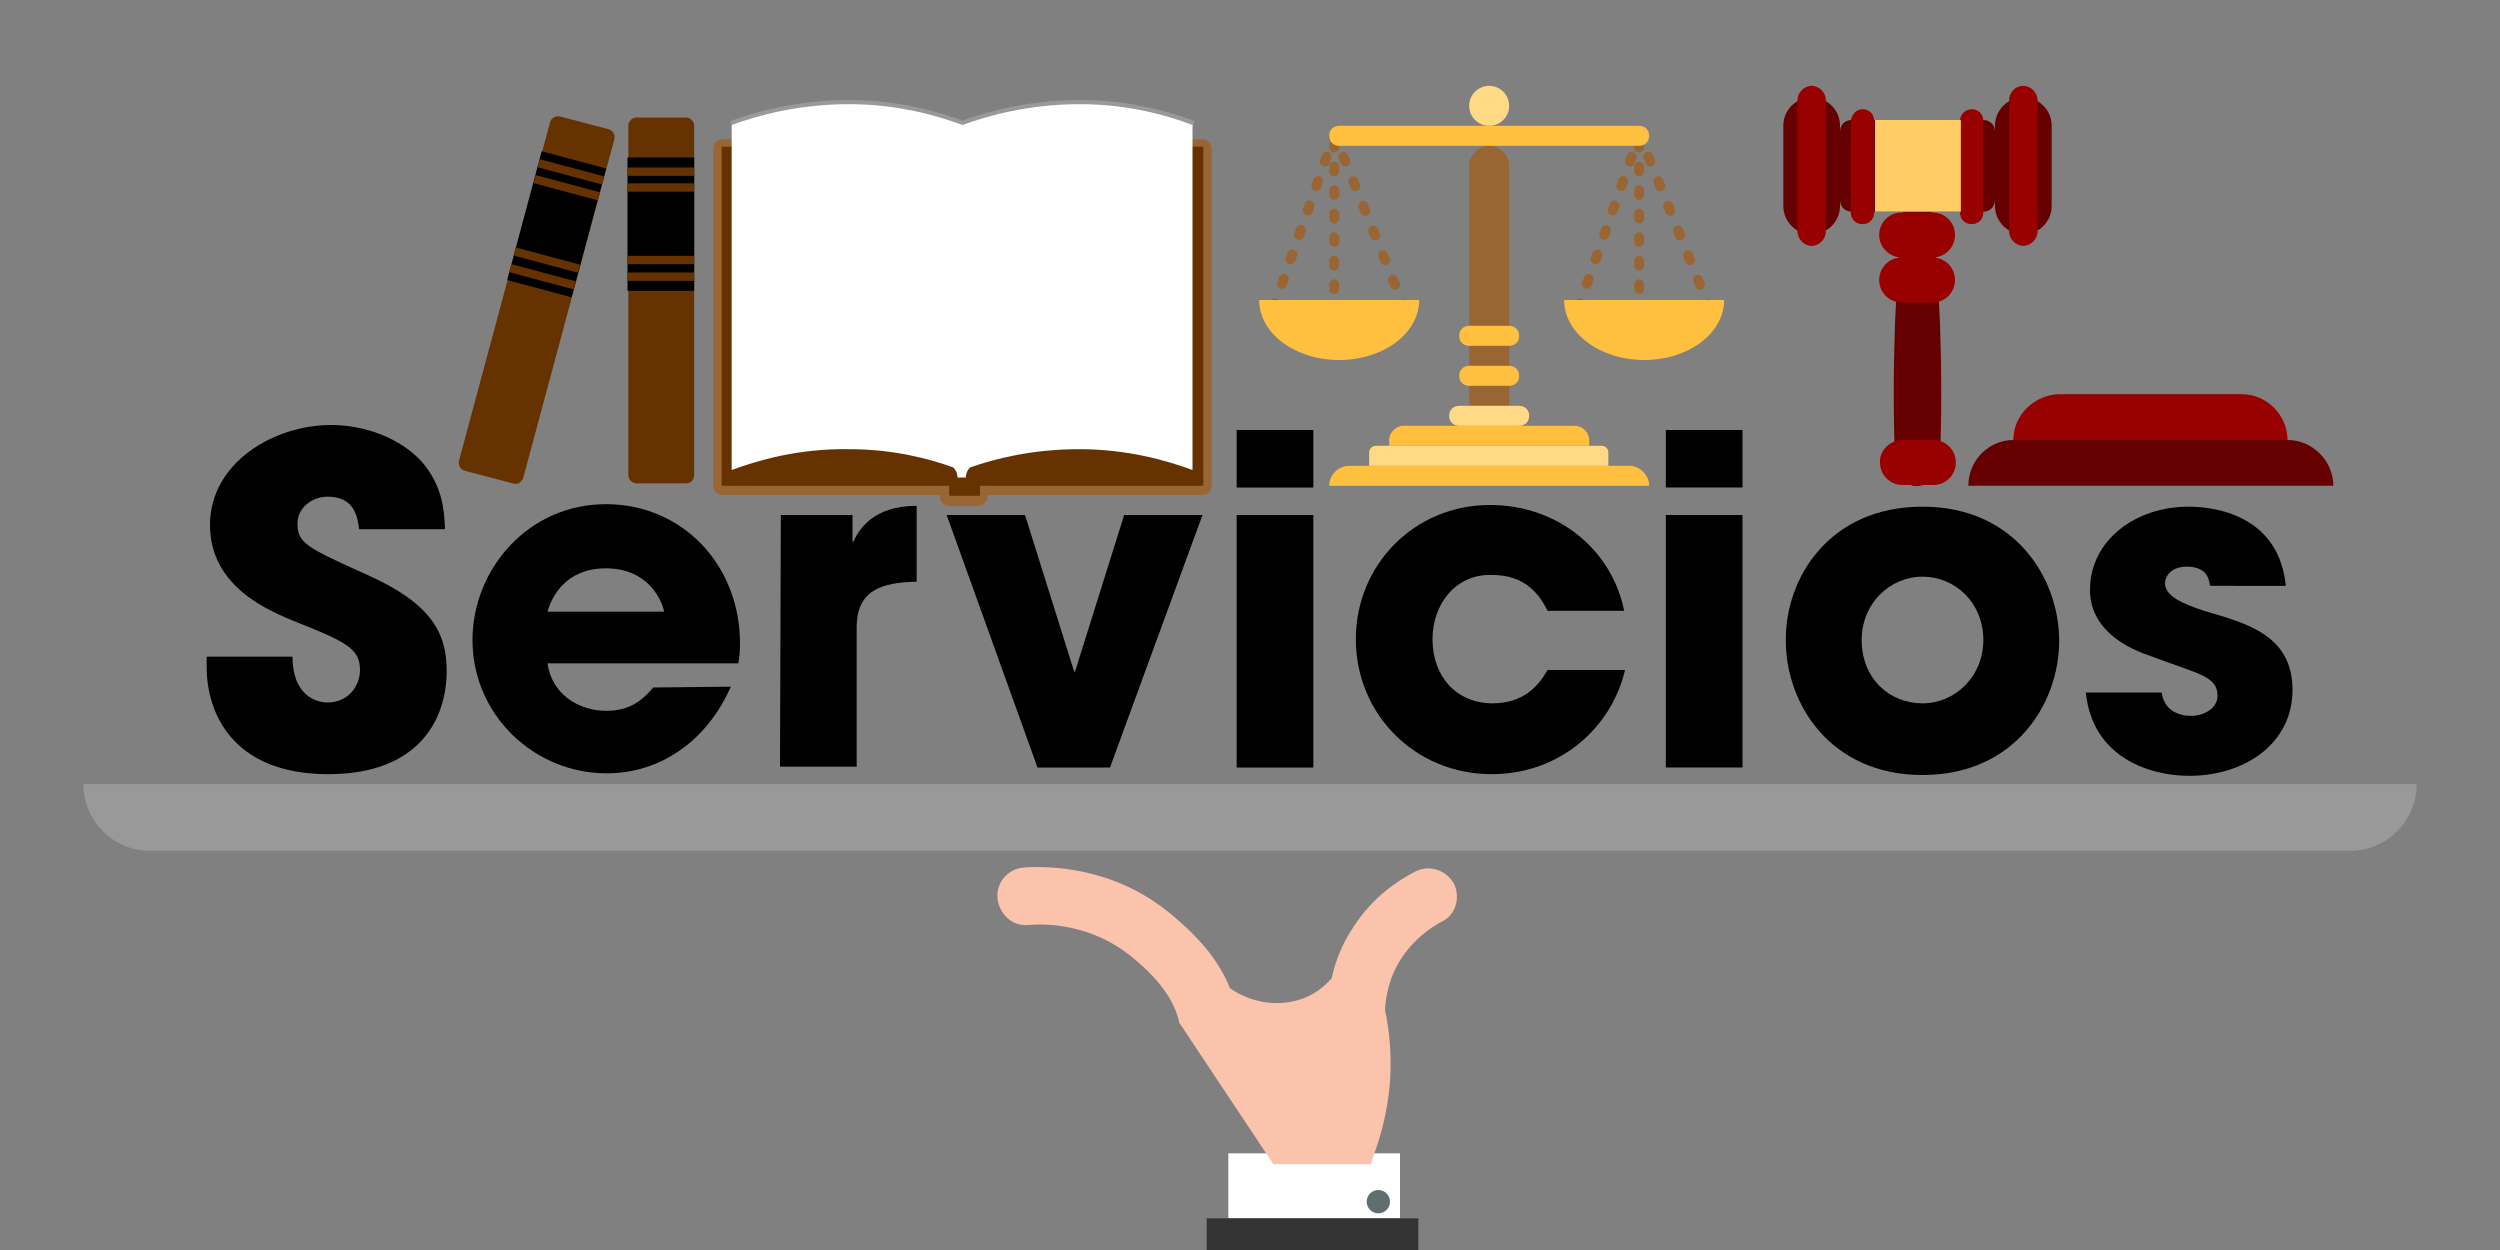 <?xml version="1.0" encoding="utf-8"?>
<!-- Generator: Adobe Illustrator 18.1.1, SVG Export Plug-In . SVG Version: 6.00 Build 0)  -->
<svg version="1.0" xmlns="http://www.w3.org/2000/svg" xmlns:xlink="http://www.w3.org/1999/xlink" x="0px" y="0px"
	 viewBox="0 0 300 150" enable-background="new 0 0 300 150" xml:space="preserve">
<rect x="0" y="0" width="300" height="150" fill="#808080" stroke="none"/>
<g id="Layer_1">
	<g>
		<g>
			<path d="M43.1,63.5c-0.2-1.4-0.5-3.9-3.8-3.9c-1.8,0-3.6,1.3-3.6,3.2c0,2.4,1.1,2.9,8.4,6.2c7.6,3.4,9.5,6.9,9.5,11.5
				c0,5.9-3.4,12.4-14.2,12.4c-11.7,0-14.6-7.6-14.6-12.8v-1.3h10.3c0,4.7,2.9,5.5,4.2,5.5c2.5,0,3.9-2,3.9-3.9c0-2.6-1.7-3.4-8-5.9
				c-2.8-1.2-10-4-10-11.5s7.7-12,14.5-12c4,0,8.3,1.5,11,4.5c2.4,2.9,2.6,5.6,2.7,8L43.1,63.5L43.1,63.5z"/>
		</g>
		<g>
			<path d="M87.7,82.4c-1.5,3.4-3.7,6-6.2,7.7c-2.6,1.8-5.6,2.7-8.7,2.7c-8.7,0-16.1-7-16.1-16c0-8.5,6.7-16.3,16-16.3
				s16.1,7.4,16.1,16.7c0,1.2-0.1,1.7-0.2,2.4H65.7c0.5,3.6,3.6,5.7,7.1,5.7c2.8,0,4.3-1.3,5.6-2.8L87.7,82.4L87.7,82.4z M79.7,73.4
				c-0.4-1.8-2.2-5.2-7-5.2s-6.5,3.4-7,5.2H79.7z"/>
		</g>
		<g>
			<path d="M93.7,61.8h8.6v3.2h0.1c0.7-1.5,2.4-4.3,7.6-4.3v9.1c-4.2,0.1-7.2,1-7.2,5.5v16.7h-9.2L93.7,61.8L93.7,61.8z"/>
		</g>
		<g>
			<polygon points="133.2,92.1 124.5,92.1 113.6,61.8 123,61.8 128.9,80.6 129,80.6 134.9,61.8 144.3,61.8 			"/>
		</g>
		<g>
			<path d="M157.6,58.5h-9.2v-6.9h9.2V58.5z M157.6,92.1h-9.2V61.8h9.2V92.1z"/>
		</g>
		<g>
			<path d="M195,80.4c-1.6,6.9-7.8,12.5-16,12.5c-9.2,0-16.3-7.2-16.3-16.2c0-8.9,7-16.1,16.1-16.1c8.1,0,14.6,5.3,16.1,12.7h-9.2
				c-1-2.1-2.8-4.3-6.6-4.3c-4.3-0.2-7.2,3.4-7.2,7.7c0,4.5,2.9,7.7,7.2,7.7c3.8,0,5.6-2.2,6.6-4H195L195,80.4z"/>
		</g>
		<g>
			<path d="M209.1,58.5h-9.2v-6.9h9.2V58.5z M209.1,92.1h-9.2V61.8h9.2V92.1z"/>
		</g>
		<g>
			<path d="M230.7,60.8c11.1,0,16.4,8.6,16.4,16.1s-5.3,16.1-16.4,16.1s-16.4-8.6-16.4-16.1C214.2,69.4,219.5,60.8,230.7,60.8z
				 M230.7,84.4c3.9,0,7.3-3.2,7.3-7.6c0-4.5-3.4-7.6-7.3-7.6s-7.3,3.2-7.3,7.6C223.4,81.4,226.7,84.4,230.7,84.4z"/>
		</g>
		<g>
			<path d="M265.2,70.3c-0.1-0.6-0.2-2.3-2.8-2.3c-1.9,0-2.6,1.2-2.6,2c0,1.6,2.3,2.5,4.7,3.3c5.1,1.5,10.6,2.9,10.6,9.5
				c0,6.4-5.7,10.3-12.4,10.3c-4.6,0-11.6-2.1-12.4-10h9.1c0.4,2.8,3.1,2.8,3.5,2.8c1.6,0,3.2-0.9,3.2-2.4c0-2.4-2.3-2.6-8.1-4.8
				c-3.9-1.3-7.2-3.8-7.2-7.9c0-6,5.5-10,11.8-10c4,0,10.9,1.5,11.7,9.5H265.2z"/>
		</g>
	</g>
</g>
<g id="Layer_3">
	<g>
		<g>
			<rect x="147.4" y="138.4" fill="#FFFFFF" width="20.6" height="7.8"/>
			<rect x="144.8" y="146.2" fill="#333333" width="25.4" height="39.6"/>
			<circle fill="#5F6F70" cx="165.4" cy="144.2" r="1.4"/>
		</g>
		<path fill="#FCC3AC" d="M174.5,106.1c-0.9-1.7-3-2.4-4.7-1.5c-2.1,1.1-5,3-7.3,6.5c-1.5,2.2-2.3,4.4-2.7,6.3c-0.9,1-2.2,2.1-4,2.6
			c-2.7,0.8-5.7,0.3-8.2-1.4c-1.2-3-3.3-5.8-7.2-9c-6.8-5.6-14.5-5.7-17.5-5.5c-1.9,0.1-3.4,1.8-3.2,3.7s1.8,3.4,3.7,3.2
			c2.2-0.2,7.7-0.1,12.5,3.9c3.3,2.7,4.8,5,5.5,7.3l0.1,0.5l11.3,17h11.7l0.8-2.4c0.8-2.4,1.3-5,1.5-7.5c0.2-2.9,0-5.8-0.6-8.6
			c0.1-1.5,0.4-3.9,2.1-6.4c1.5-2.2,3.4-3.5,4.7-4.2C174.6,109.9,175.3,107.8,174.5,106.1z"/>
	</g>
	<path fill="#999999" d="M282,102.1H18c-4.4,0-8-3.6-8-8v0h280v0C290,98.5,286.4,102.1,282,102.1z"/>
	<g>
		<g>
			<path fill="#663300" d="M113.9,60c-0.3,0-0.6-0.3-0.6-0.6v-0.6H86.7c-0.3,0-0.6-0.3-0.6-0.6V17.7c0-0.3,0.3-0.6,0.6-0.6h57.5
				c0.3,0,0.6,0.3,0.6,0.6v40.5c0,0.3-0.3,0.6-0.6,0.6H118v0.6c0,0.3-0.3,0.6-0.6,0.6H113.9z"/>
			<path fill="#996633" d="M144.3,17.6c0.1,0,0.1,0.1,0.1,0.1v40.5c0,0.1-0.1,0.1-0.1,0.1h-25.8h-0.9v0.9v0.2c0,0.1-0.1,0.1-0.1,0.1
				h-3.5c-0.1,0-0.1-0.1-0.1-0.1v-0.2v-0.9h-0.9H86.7c-0.1,0-0.1-0.1-0.1-0.1V17.7c0-0.1,0.1-0.1,0.1-0.1h28.8H144.3 M144.3,16.7
				h-28.8H86.7c-0.6,0-1.1,0.5-1.1,1.1v40.5c0,0.6,0.5,1.1,1.1,1.1h26.1v0.2c0,0.6,0.5,1.1,1.1,1.1h3.5c0.6,0,1.1-0.5,1.1-1.1v-0.2
				h25.8c0.6,0,1.1-0.5,1.1-1.1V17.7C145.3,17.1,144.8,16.7,144.3,16.7L144.3,16.7z"/>
		</g>
		<path fill="none" stroke="#999999" stroke-miterlimit="10" d="M143.2,15c-3-1.1-7.7-2.5-13.6-2.5c-6.2,0-11.1,1.4-14.1,2.5
			c-3-1.1-7.7-2.5-13.6-2.5c-6.2,0-11.1,1.4-14.1,2.5"/>
		<path fill="#FFFFFF" d="M129.6,12.5c-6.2,0-11.1,1.4-14.1,2.5c-3-1.1-7.7-2.5-13.6-2.5c-6.2,0-11.1,1.4-14.1,2.5
			c0,13.8,0,27.6,0,41.4c3-1.1,7.9-2.6,14.1-2.5c5.2,0,9.5,1.1,12.5,2.2c0.3,0.3,0.5,0.7,0.5,1.2h1c0-0.5,0.2-0.9,0.5-1.2
			c3.1-1.1,7.6-2.2,13.1-2.2c5.9,0,10.6,1.4,13.6,2.5V15C140.2,13.9,135.5,12.5,129.6,12.5z"/>
	</g>
	<g>
		<g>
			<path fill="#663300" d="M61.5,58l-5.7-1.5c-0.5-0.1-0.9-0.7-0.7-1.3l10.9-40.5c0.1-0.5,0.7-0.9,1.3-0.7l5.7,1.5
				c0.5,0.1,0.9,0.7,0.7,1.3L62.8,57.3C62.6,57.9,62.1,58.2,61.5,58z"/>
		</g>
		<g>
			<rect x="62.8" y="18.9" transform="matrix(0.966 0.259 -0.259 0.966 9.236 -16.372)" width="8" height="16"/>
		</g>
		<g>
			<rect x="64.5" y="20.1" transform="matrix(0.966 0.259 -0.259 0.966 7.668 -17.021)" fill="#663300" width="8" height="1"/>
		</g>
		<g>
			<rect x="64" y="22" transform="matrix(0.966 0.259 -0.259 0.966 8.151 -16.821)" fill="#663300" width="8" height="1"/>
		</g>
		<g>
			
				<rect x="61.1" y="32.7" transform="matrix(0.966 0.259 -0.259 0.966 10.804 -15.722)" fill="#663300" width="8" height="1"/>
		</g>
		<g>
			
				<rect x="61.6" y="30.7" transform="matrix(0.966 0.259 -0.259 0.966 10.321 -15.922)" fill="#663300" width="8" height="1"/>
		</g>
	</g>
	<g>
		<g>
			<path fill="#663300" d="M82.3,58h-5.9c-0.6,0-1-0.5-1-1V15.1c0-0.6,0.5-1,1-1h5.9c0.6,0,1,0.5,1,1V57C83.3,57.6,82.9,58,82.3,58z
				"/>
		</g>
		<g>
			<rect x="75.3" y="18.9" width="8" height="16"/>
		</g>
		<g>
			<rect x="75.3" y="20.1" fill="#663300" width="8" height="1"/>
		</g>
		<g>
			<rect x="75.3" y="22" fill="#663300" width="8" height="1"/>
		</g>
		<g>
			<rect x="75.3" y="32.7" fill="#663300" width="8" height="1"/>
		</g>
		<g>
			<rect x="75.3" y="30.7" fill="#663300" width="8" height="1"/>
		</g>
	</g>
</g>
<g id="Layer_2">
	<g id="hand1_1_" display="none">
		<path display="inline" fill="#FCC3AC" d="M157,94.9c-1.1,1.2-1.1,3,0.1,4.1c2,1.9,3.1,4.4,3,7.3c0,5.5-4.6,10-10.1,10
			s-10-4.6-10-10.1c0-2.7,1-5.1,2.8-6.9c1.1-1.2,1.1-3-0.1-4.1s-3-1.1-4.1,0.1c-2.8,3.1-4.2,6.8-4.4,10.9c-0.1,3.1,0.9,6,2.5,8.6
			l-12.3-7.2c-1.4-0.9-3.2-0.3-4,1.1c-0.9,1.4-0.3,3.2,1.1,4l14.7,8.2h-8c-1.6,0-3,1.4-3,3c0,1.6,1.4,3,3,3h22.2v3.7h16l-0.1-24.4
			h-0.2c0-4.3-1.8-8.2-4.8-11.4C160,93.7,158.1,93.7,157,94.9z"/>
		<rect x="147.4" y="129.4" display="inline" fill="#FFFFFF" width="20.6" height="7.8"/>
		<rect x="144.8" y="137.2" display="inline" fill="#333333" width="25.4" height="39.6"/>
		<circle display="inline" fill="#5F6F70" cx="165.4" cy="135.2" r="1.4"/>
	</g>
	<g>
		<g>
			<g>
				<path fill="#660000" d="M217.4,11.7c1.9,0,3.4,1.5,3.4,3.4v0.7c0-0.8,0.6-1.4,1.4-1.4H238c0.8,0,1.4,0.6,1.4,1.4v-0.7
					c0-1.9,1.5-3.4,3.4-3.4s3.4,1.5,3.4,3.4v9.6c0,1.9-1.5,3.4-3.4,3.4s-3.4-1.5-3.4-3.4V24c0,0.8-0.6,1.4-1.4,1.4h-15.8
					c-0.8,0-1.4-0.6-1.4-1.4v0.7c0,1.9-1.5,3.4-3.4,3.4s-3.4-1.5-3.4-3.4v-9.6C214,13.2,215.5,11.7,217.4,11.7z"/>
				<path fill="#660000" d="M228.4,25.4c1.1,0,2.3,0,3.4,0c0.5,4.2,0.8,8.7,1,13.4c0.2,5.8,0.2,11.2,0,16.2
					c-0.1,2.1-1.6,3.4-2.7,3.3c-1.1,0.2-2.6-1.1-2.7-3.3c-0.2-5-0.2-10.4,0-16.2C227.6,34.1,227.9,29.6,228.4,25.4z"/>
			</g>
			<path fill="#660000" d="M236.2,58.3H280v0c0-3-2.5-5.5-5.5-5.5h-32.9C238.6,52.8,236.2,55.3,236.2,58.3L236.2,58.3z"/>
		</g>
		<g>
			<g>
				<path fill="#990000" d="M242.8,10.3c0.9,0,1.7,0.8,1.7,1.7v15.8c0,0.9-0.8,1.7-1.7,1.7s-1.7-0.8-1.7-1.7V12
					C241.1,11.1,241.8,10.3,242.8,10.3z"/>
				<path fill="#990000" d="M217.4,10.3c0.9,0,1.7,0.8,1.7,1.7v15.8c0,0.9-0.8,1.7-1.7,1.7s-1.7-0.8-1.7-1.7V12
					C215.7,11.1,216.5,10.3,217.4,10.3z"/>
				<path fill="#990000" d="M236.6,13.1c0.8,0,1.4,0.6,1.4,1.4v11c0,0.8-0.6,1.4-1.4,1.4c-0.8,0-1.4-0.6-1.4-1.4v-11
					C235.2,13.7,235.9,13.1,236.6,13.1z"/>
				<path fill="#990000" d="M223.5,13.1c0.8,0,1.4,0.6,1.4,1.4v11c0,0.8-0.6,1.4-1.4,1.4c-0.8,0-1.4-0.6-1.4-1.4v-11
					C222.2,13.7,222.8,13.1,223.5,13.1z"/>
				<path fill="#990000" d="M225.5,28.2c0-1.5,1.2-2.7,2.7-2.7h3.7c1.5,0,2.7,1.2,2.7,2.7v0c0,1.5-1.2,2.7-2.7,2.7
					c1.5,0,2.7,1.2,2.7,2.7v0c0,1.5-1.2,2.7-2.7,2.7h-3.7c-1.5,0-2.7-1.2-2.7-2.7c0-1.5,1.2-2.7,2.7-2.7
					C226.8,30.9,225.5,29.7,225.5,28.2z"/>
				<path fill="#990000" d="M228.3,52.8h3.7c1.5,0,2.7,1.2,2.7,2.7c0,1.5-1.2,2.7-2.7,2.7h-3.7c-1.5,0-2.7-1.2-2.7-2.7v0
					C225.5,54.1,226.8,52.8,228.3,52.8z"/>
			</g>
			<path fill="#990000" d="M241.6,52.8h32.9v0c0-3-2.5-5.5-5.5-5.5h-21.9C244.1,47.4,241.6,49.8,241.6,52.8L241.6,52.8z"/>
		</g>
		<rect x="225" y="14.4" fill="#FFCC66" width="10.3" height="11"/>
	</g>
	<g>
		<path fill="#996633" d="M181.1,19.9v28.8h-4.8V19.9c0-1.3,1.1-2.4,2.4-2.4h0C180,17.5,181.1,18.6,181.1,19.9z"/>
		<path fill="#FFC03F" d="M197.9,58.3h-38.4v0c0-1.3,1.1-2.4,2.4-2.4h33.6C196.8,55.9,197.9,57,197.9,58.3L197.9,58.3z"/>
		<path fill="#FFD985" d="M193.1,55.9h-28.8v-1.6c0-0.5,0.4-0.8,0.8-0.8h27.1c0.5,0,0.8,0.4,0.8,0.8V55.9z"/>
		<path fill="#FFC03F" d="M190.7,53.5h-24v-0.7c0-0.9,0.8-1.7,1.7-1.7H189c0.9,0,1.7,0.8,1.7,1.7V53.5z"/>
		<path fill="#FFD985" d="M182.3,51.1h-7.2c-0.7,0-1.2-0.5-1.2-1.2v0c0-0.7,0.5-1.2,1.2-1.2h7.2c0.7,0,1.2,0.5,1.2,1.2v0
			C183.5,50.6,183,51.1,182.3,51.1z"/>
		<g>
			<g>
				<g>
					
						<line fill="none" stroke="#996633" stroke-width="1.2" stroke-linecap="round" stroke-miterlimit="10" x1="160.1" y1="17.4" x2="160.1" y2="17.7"/>
					
						<line fill="none" stroke="#996633" stroke-width="1.2" stroke-linecap="round" stroke-miterlimit="10" stroke-dasharray="0.565,2.259" x1="160.1" y1="20" x2="160.1" y2="35.8"/>
					
						<line fill="none" stroke="#996633" stroke-width="1.2" stroke-linecap="round" stroke-miterlimit="10" x1="160.1" y1="36.9" x2="160.1" y2="37.2"/>
				</g>
			</g>
			<g>
				<g>
					
						<line fill="none" stroke="#996633" stroke-width="1.2" stroke-linecap="round" stroke-miterlimit="10" x1="160.1" y1="16.2" x2="160" y2="16.5"/>
					
						<line fill="none" stroke="#996633" stroke-width="1.2" stroke-linecap="round" stroke-miterlimit="10" stroke-dasharray="0.622,2.488" x1="159.2" y1="18.8" x2="153.4" y2="35.3"/>
					
						<line fill="none" stroke="#996633" stroke-width="1.2" stroke-linecap="round" stroke-miterlimit="10" x1="153" y1="36.4" x2="152.9" y2="36.7"/>
				</g>
			</g>
			<g>
				<g>
					
						<line fill="none" stroke="#996633" stroke-width="1.2" stroke-linecap="round" stroke-miterlimit="10" x1="160.1" y1="16.2" x2="160.2" y2="16.5"/>
					
						<line fill="none" stroke="#996633" stroke-width="1.2" stroke-linecap="round" stroke-miterlimit="10" stroke-dasharray="0.637,2.55" x1="161.2" y1="18.8" x2="167.9" y2="35.4"/>
					
						<line fill="none" stroke="#996633" stroke-width="1.2" stroke-linecap="round" stroke-miterlimit="10" x1="168.4" y1="36.5" x2="168.5" y2="36.8"/>
				</g>
			</g>
			<path fill="#FFC03F" d="M151.1,36c0,4,4.3,7.2,9.6,7.2s9.6-3.2,9.6-7.2H151.1z"/>
		</g>
		<path fill="#FFC03F" d="M181.1,41.5h-4.8c-0.7,0-1.2-0.5-1.2-1.2v0c0-0.7,0.5-1.2,1.2-1.2h4.8c0.7,0,1.2,0.5,1.2,1.2v0
			C182.3,41,181.8,41.5,181.1,41.5z"/>
		<path fill="#FFC03F" d="M181.1,46.3h-4.8c-0.7,0-1.2-0.5-1.2-1.2l0,0c0-0.7,0.5-1.2,1.2-1.2h4.8c0.7,0,1.2,0.5,1.2,1.2l0,0
			C182.3,45.8,181.8,46.3,181.1,46.3z"/>
		<g>
			<g>
				<g>
					
						<line fill="none" stroke="#996633" stroke-width="1.2" stroke-linecap="round" stroke-miterlimit="10" x1="196.7" y1="17.4" x2="196.7" y2="17.7"/>
					
						<line fill="none" stroke="#996633" stroke-width="1.2" stroke-linecap="round" stroke-miterlimit="10" stroke-dasharray="0.565,2.259" x1="196.7" y1="20" x2="196.7" y2="35.8"/>
					
						<line fill="none" stroke="#996633" stroke-width="1.2" stroke-linecap="round" stroke-miterlimit="10" x1="196.7" y1="36.9" x2="196.7" y2="37.2"/>
				</g>
			</g>
			<g>
				<g>
					
						<line fill="none" stroke="#996633" stroke-width="1.2" stroke-linecap="round" stroke-miterlimit="10" x1="196.7" y1="16.2" x2="196.6" y2="16.5"/>
					
						<line fill="none" stroke="#996633" stroke-width="1.2" stroke-linecap="round" stroke-miterlimit="10" stroke-dasharray="0.622,2.488" x1="195.8" y1="18.8" x2="190" y2="35.3"/>
					
						<line fill="none" stroke="#996633" stroke-width="1.2" stroke-linecap="round" stroke-miterlimit="10" x1="189.6" y1="36.4" x2="189.5" y2="36.7"/>
				</g>
			</g>
			<g>
				<g>
					
						<line fill="none" stroke="#996633" stroke-width="1.2" stroke-linecap="round" stroke-miterlimit="10" x1="196.7" y1="16.2" x2="196.8" y2="16.5"/>
					
						<line fill="none" stroke="#996633" stroke-width="1.2" stroke-linecap="round" stroke-miterlimit="10" stroke-dasharray="0.637,2.55" x1="197.8" y1="18.8" x2="204.5" y2="35.4"/>
					
						<line fill="none" stroke="#996633" stroke-width="1.2" stroke-linecap="round" stroke-miterlimit="10" x1="205" y1="36.5" x2="205.1" y2="36.8"/>
				</g>
			</g>
			<path fill="#FFC03F" d="M187.7,36c0,4,4.3,7.2,9.6,7.2s9.6-3.2,9.6-7.2H187.7z"/>
		</g>
		<circle fill="#FFD985" cx="178.7" cy="12.7" r="2.4"/>
		<path fill="#FFC03F" d="M196.7,17.5h-36c-0.7,0-1.2-0.5-1.2-1.2v0c0-0.7,0.5-1.2,1.2-1.2h36c0.7,0,1.2,0.5,1.2,1.2v0
			C197.9,17,197.4,17.5,196.7,17.5z"/>
	</g>
</g>
</svg>

